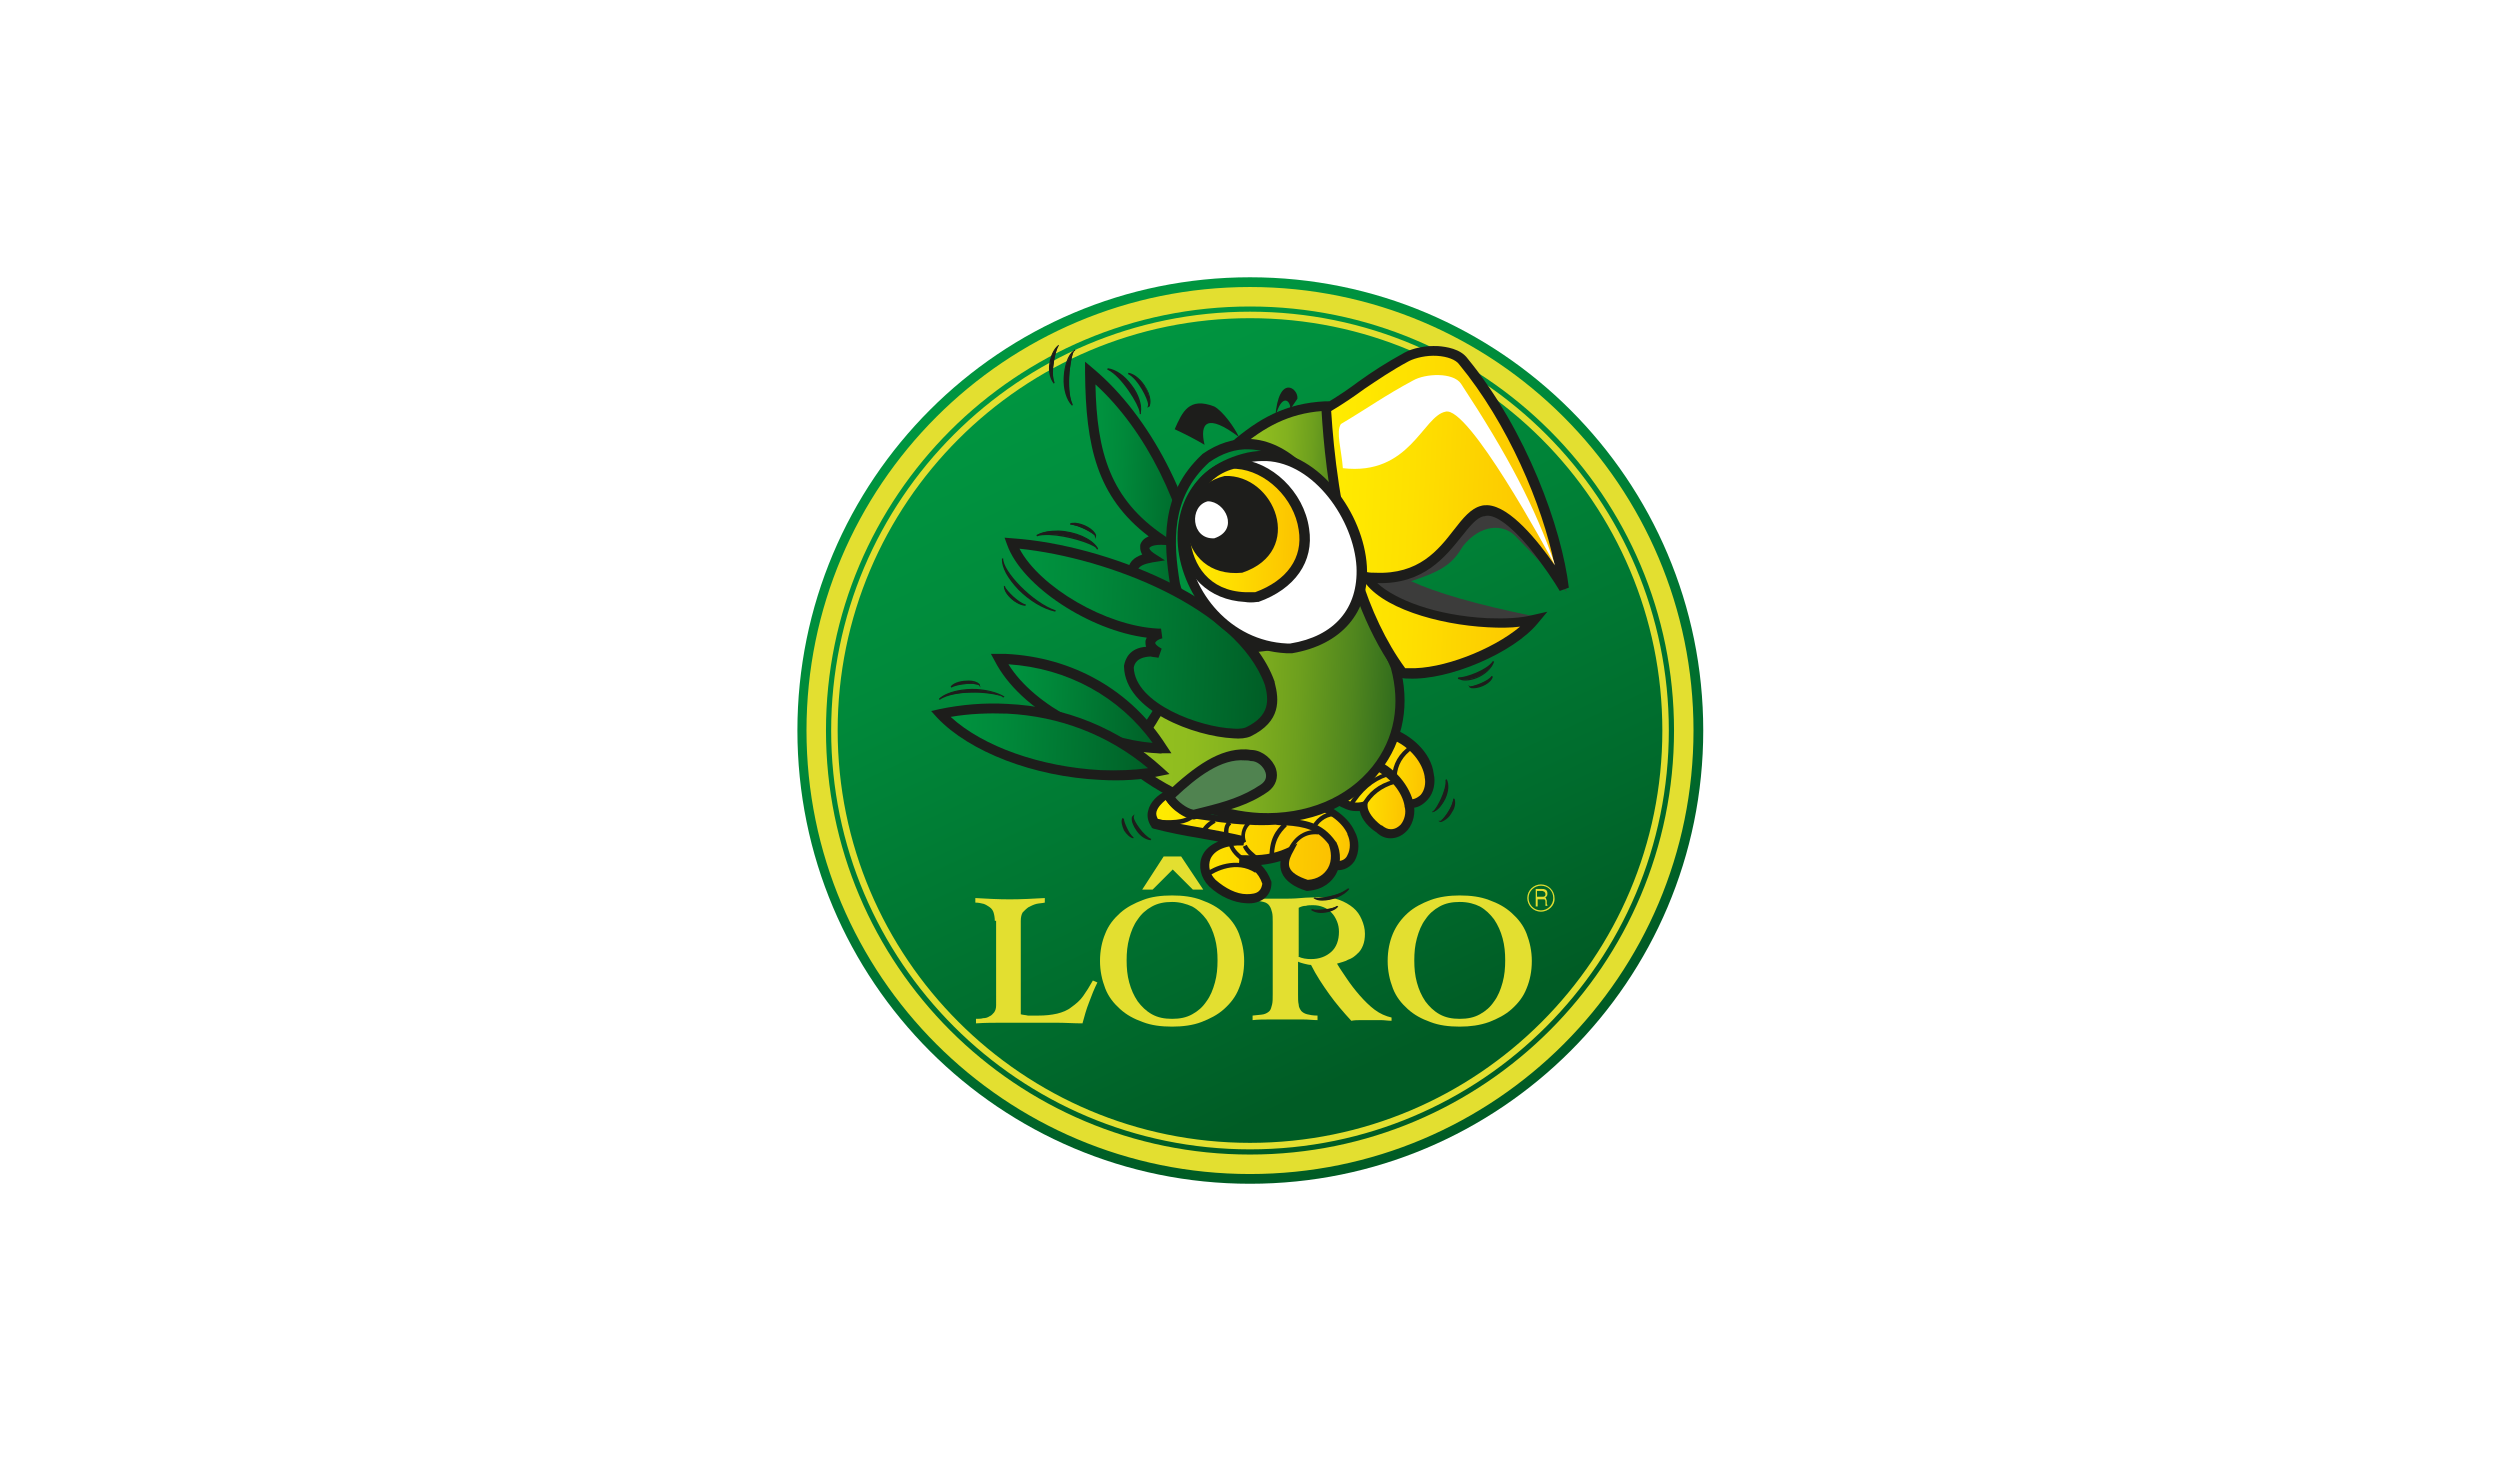 <svg xmlns="http://www.w3.org/2000/svg" xmlns:xlink="http://www.w3.org/1999/xlink" id="Camada_1" x="0px" y="0px" viewBox="0 0 385 225" style="enable-background:new 0 0 385 225;" xml:space="preserve"><style type="text/css">	.st0{fill:#FFFFFF;}	.st1{fill:url(#SVGID_1_);}	.st2{fill:none;stroke:#E3DF30;stroke-width:3;stroke-miterlimit:10;}	.st3{fill:none;stroke:#E3DF30;stroke-miterlimit:10;}	.st4{fill:#E3DF30;}	.st5{fill-rule:evenodd;clip-rule:evenodd;fill:url(#SVGID_00000124872989084428950500000008138696178078269616_);}	.st6{fill:#1D1D1B;}	.st7{fill-rule:evenodd;clip-rule:evenodd;fill:url(#SVGID_00000120558647279156701310000016821570592296855728_);}	.st8{fill-rule:evenodd;clip-rule:evenodd;fill:url(#SVGID_00000140006712806413429460000011871979935950632373_);}	.st9{fill-rule:evenodd;clip-rule:evenodd;fill:#3C3C3B;}	.st10{fill-rule:evenodd;clip-rule:evenodd;fill:url(#SVGID_00000143611143207884160560000011205620406768336054_);}	.st11{fill-rule:evenodd;clip-rule:evenodd;fill:url(#SVGID_00000033334960754744785260000001543869885907583624_);}	.st12{fill-rule:evenodd;clip-rule:evenodd;fill:url(#SVGID_00000050634975234537233280000009645012105716558765_);}	.st13{fill-rule:evenodd;clip-rule:evenodd;fill:url(#SVGID_00000167357269008244508650000000019425645305275021_);}	.st14{fill-rule:evenodd;clip-rule:evenodd;fill:url(#SVGID_00000163071488916402355670000004864995186719082905_);}	.st15{fill-rule:evenodd;clip-rule:evenodd;fill:url(#SVGID_00000103951033949206494440000005043879683524547205_);}	.st16{fill-rule:evenodd;clip-rule:evenodd;fill:url(#SVGID_00000147209438314733235290000009306653636045410495_);}	.st17{fill-rule:evenodd;clip-rule:evenodd;fill:url(#SVGID_00000178887297641568161990000003795500834715620515_);}	.st18{fill-rule:evenodd;clip-rule:evenodd;fill:#FFFFFF;}	.st19{fill-rule:evenodd;clip-rule:evenodd;fill:url(#SVGID_00000164513126066228766600000002612670313663458993_);}	.st20{fill-rule:evenodd;clip-rule:evenodd;fill:#1D1D1B;}	.st21{fill-rule:evenodd;clip-rule:evenodd;fill:url(#SVGID_00000060727715359278957550000014883531684081489821_);}	.st22{fill-rule:evenodd;clip-rule:evenodd;fill:#508350;}</style><rect class="st0" width="385" height="225"></rect><g>	<g>		<g>			<g>				<linearGradient id="SVGID_1_" gradientUnits="userSpaceOnUse" x1="165.621" y1="54.901" x2="215.701" y2="162.217">					<stop offset="1.060270e-02" style="stop-color:#009540"></stop>					<stop offset="0.293" style="stop-color:#00893A"></stop>					<stop offset="0.798" style="stop-color:#006A2C"></stop>					<stop offset="1" style="stop-color:#005C25"></stop>				</linearGradient>				<path class="st1" d="M192.5,42.7c-38.5,0-69.7,31.2-69.7,69.8s31.2,69.8,69.7,69.8c38.5,0,69.8-31.2,69.8-69.8     S231,42.7,192.5,42.7z"></path>			</g>		</g>		<g>			<g>				<g>					<path class="st2" d="M192.5,45.7c-36.9,0-66.8,29.9-66.8,66.8c0,36.9,29.9,66.8,66.8,66.8s66.8-29.9,66.8-66.8      C259.3,75.6,229.4,45.7,192.5,45.7z"></path>				</g>			</g>		</g>		<g>			<g>				<g>					<path class="st3" d="M192.5,48.5c-35.3,0-64,28.7-64,64c0,35.3,28.7,64,64,64c35.4,0,64-28.7,64-64      C256.5,77.2,227.9,48.5,192.5,48.5z"></path>				</g>			</g>		</g>		<g>			<path class="st4" d="M153.2,141.8c0-0.5-0.1-1-0.2-1.3c-0.1-0.3-0.3-0.6-0.6-0.8s-0.6-0.4-0.9-0.5c-0.4-0.1-0.8-0.2-1.3-0.2v-0.7    c1.7,0.1,3.5,0.2,5.3,0.2c1.8,0,3.6-0.1,5.4-0.2v0.7c-0.4,0.1-0.9,0.1-1.3,0.2c-0.4,0.1-0.8,0.3-1.2,0.5    c-0.3,0.2-0.6,0.5-0.9,0.8c-0.2,0.3-0.3,0.8-0.3,1.3v14.4c0.3,0.1,0.7,0.1,1.1,0.2c0.5,0,1,0,1.6,0c1.1,0,2-0.1,2.9-0.3    c0.8-0.2,1.6-0.5,2.2-1c0.7-0.5,1.3-1,1.8-1.7c0.5-0.7,1-1.5,1.5-2.4l0.7,0.3c-0.5,1-0.9,2-1.3,3.1c-0.4,1-0.7,2.1-1,3.2    c-1.3,0-2.7-0.1-4-0.1c-1.3,0-2.7,0-4,0c-1.4,0-2.8,0-4.2,0c-1.4,0-2.8,0-4.2,0.1v-0.7c0.4,0,0.8,0,1.1-0.1c0.4,0,0.7-0.1,1-0.3    c0.3-0.1,0.5-0.4,0.7-0.6c0.2-0.3,0.3-0.6,0.3-1.1V141.8z"></path>			<path class="st4" d="M180.5,137.9c1.7,0,3.2,0.2,4.5,0.7c1.4,0.5,2.5,1.1,3.5,2c1,0.9,1.8,1.9,2.3,3.2c0.5,1.3,0.8,2.7,0.8,4.2    c0,1.6-0.3,3-0.8,4.2c-0.5,1.3-1.3,2.3-2.3,3.2c-1,0.9-2.2,1.5-3.5,2s-2.9,0.7-4.5,0.7c-1.7,0-3.2-0.2-4.5-0.7    c-1.4-0.5-2.5-1.1-3.5-2c-1-0.9-1.8-1.9-2.3-3.2c-0.5-1.3-0.8-2.7-0.8-4.2c0-1.6,0.3-3,0.8-4.2c0.5-1.3,1.3-2.3,2.3-3.2    c1-0.9,2.2-1.5,3.5-2C177.3,138.1,178.8,137.9,180.5,137.9z M180.5,138.9c-1.2,0-2.2,0.2-3.1,0.7c-0.9,0.5-1.6,1.1-2.2,2    c-0.6,0.8-1,1.8-1.3,2.9c-0.3,1.1-0.4,2.2-0.4,3.4c0,1.2,0.1,2.3,0.4,3.4c0.3,1.1,0.7,2,1.3,2.9c0.6,0.8,1.3,1.5,2.2,2    c0.9,0.5,1.9,0.7,3.1,0.7c1.2,0,2.2-0.2,3.1-0.7c0.9-0.5,1.6-1.1,2.2-2c0.6-0.8,1-1.8,1.3-2.9c0.3-1.1,0.4-2.2,0.4-3.4    c0-1.2-0.1-2.3-0.4-3.4c-0.3-1.1-0.7-2-1.3-2.9c-0.6-0.8-1.3-1.5-2.2-2C182.7,139.2,181.7,138.9,180.5,138.9z M181.9,131.9    l3.4,5.1h-1.6l-3.1-3.1l-3.1,3.1h-1.6l3.3-5.1H181.9z"></path>			<path class="st4" d="M192.8,138.3c0.7,0,1.4,0.1,2.1,0.1c0.7,0,1.5,0,2.3,0c1,0,2.1,0,3.1-0.1c1-0.1,2.1-0.1,3.3-0.1    c1,0,1.9,0.1,2.7,0.4c0.8,0.3,1.5,0.7,2.1,1.2c0.6,0.5,1,1.1,1.3,1.8c0.3,0.7,0.5,1.4,0.5,2.2c0,0.7-0.1,1.3-0.3,1.8    c-0.2,0.5-0.5,1-0.9,1.3c-0.4,0.4-0.8,0.7-1.4,0.9c-0.5,0.3-1.1,0.4-1.7,0.6c0.4,0.7,0.9,1.4,1.5,2.3c0.6,0.9,1.3,1.8,2,2.6    c0.7,0.8,1.5,1.6,2.3,2.2c0.8,0.6,1.7,1,2.6,1.2v0.5c-0.6,0-1.1-0.1-1.6-0.1c-0.5,0-1.1,0-1.6,0c-0.5,0-1,0-1.5,0    c-0.5,0-1,0-1.5,0.1c-1.2-1.3-2.4-2.7-3.4-4.1c-1-1.4-2-2.9-2.8-4.5c-0.3,0-0.7-0.1-1.1-0.2c-0.4-0.1-0.7-0.2-0.9-0.3v5    c0,0.7,0,1.2,0.1,1.6c0,0.4,0.2,0.7,0.4,1c0.2,0.2,0.5,0.4,0.9,0.5c0.4,0.1,0.9,0.2,1.6,0.2v0.7c-0.7,0-1.4-0.1-2.2-0.1    c-0.8,0-1.6,0-2.5,0c-0.9,0-1.8,0-2.7,0c-0.9,0-1.7,0-2.6,0.1v-0.7c0.7-0.1,1.3-0.1,1.7-0.2c0.4-0.1,0.7-0.3,0.9-0.5    c0.2-0.2,0.3-0.6,0.4-1c0.1-0.4,0.1-0.9,0.1-1.6v-11.1c0-0.6,0-1.1-0.1-1.5c-0.1-0.4-0.2-0.7-0.4-1c-0.2-0.3-0.5-0.5-0.9-0.6    c-0.4-0.1-1-0.2-1.7-0.3V138.3z M199.9,147.3c0.6,0.3,1.3,0.4,2,0.4c1.3,0,2.3-0.4,3.1-1.1c0.8-0.7,1.2-1.8,1.2-3.1    c0-0.6-0.1-1.1-0.3-1.6c-0.2-0.5-0.5-1-0.8-1.3c-0.3-0.4-0.8-0.7-1.3-0.9c-0.5-0.2-1-0.3-1.6-0.3c-0.4,0-0.8,0-1.1,0.1    c-0.4,0-0.7,0.1-1.1,0.3V147.3z"></path>			<path class="st4" d="M224.8,137.9c1.7,0,3.2,0.2,4.5,0.7c1.4,0.5,2.5,1.1,3.5,2c1,0.9,1.8,1.9,2.3,3.2c0.5,1.3,0.8,2.7,0.8,4.2    c0,1.6-0.3,3-0.8,4.2c-0.5,1.3-1.3,2.3-2.3,3.2c-1,0.9-2.2,1.5-3.5,2c-1.4,0.5-2.9,0.7-4.5,0.7c-1.7,0-3.2-0.2-4.5-0.7    c-1.4-0.5-2.5-1.1-3.5-2c-1-0.9-1.8-1.9-2.3-3.2c-0.5-1.3-0.8-2.7-0.8-4.2c0-1.6,0.3-3,0.8-4.2s1.3-2.3,2.3-3.2    c1-0.9,2.2-1.5,3.5-2C221.7,138.1,223.2,137.9,224.8,137.9z M224.8,138.9c-1.2,0-2.2,0.2-3.1,0.7c-0.9,0.5-1.6,1.1-2.2,2    c-0.6,0.8-1,1.8-1.3,2.9c-0.3,1.1-0.4,2.2-0.4,3.4c0,1.2,0.1,2.3,0.4,3.4c0.3,1.1,0.7,2,1.3,2.9c0.6,0.8,1.3,1.5,2.2,2    c0.9,0.5,1.9,0.7,3.1,0.7c1.2,0,2.2-0.2,3.1-0.7c0.9-0.5,1.6-1.1,2.2-2c0.6-0.8,1-1.8,1.3-2.9c0.3-1.1,0.4-2.2,0.4-3.4    c0-1.2-0.1-2.3-0.4-3.4c-0.3-1.1-0.7-2-1.3-2.9c-0.6-0.8-1.3-1.5-2.2-2C227.1,139.2,226.1,138.9,224.8,138.9z"></path>		</g>		<g>			<g>									<linearGradient id="SVGID_00000035531181830055250840000016990290569135146153_" gradientUnits="userSpaceOnUse" x1="203.299" y1="122.055" x2="214.396" y2="122.055" gradientTransform="matrix(0.999 4.770000e-02 -4.770000e-02 0.999 11.871 -13.64)">					<stop offset="1.976220e-02" style="stop-color:#FFEC00"></stop>					<stop offset="0.363" style="stop-color:#FEE000"></stop>					<stop offset="0.977" style="stop-color:#FCC100"></stop>					<stop offset="1" style="stop-color:#FCC000"></stop>				</linearGradient>				<path style="fill-rule:evenodd;clip-rule:evenodd;fill:url(#SVGID_00000035531181830055250840000016990290569135146153_);" d="     M209.1,118.6c1.4,0.9,2.4,1.1,3.9,0.8c0,1.3,1.2,2.6,2.5,3.6c2.8,2.2,5.2-1,4.6-3.6c-0.3-2.4-2.6-5.4-6.2-6.6L209.1,118.6z"></path>				<path class="st6" d="M217.2,124.4c-0.7,0-1.5-0.3-2.2-0.9c-0.9-0.6-2.2-1.9-2.6-3.3c-0.3,0-0.5,0-0.8,0l0,0     c-0.9,0-1.8-0.4-2.8-1l-0.7-0.4l5.6-6.8l0.5,0.1c3,1,6.2,3.7,6.6,7.1c0.3,1.3,0,2.9-0.9,3.9C219.1,124,218.2,124.5,217.2,124.4z      M213.7,118.5l0,0.9c0,0.9,0.8,2,2.2,3.1c0.5,0.4,0.9,0.6,1.4,0.6c0.7,0,1.3-0.5,1.5-0.7c0.6-0.7,0.8-1.8,0.6-2.7l0-0.1     c-0.3-2-2.1-4.6-5.2-5.8l-3.9,4.8c1,0.5,1.7,0.5,2.6,0.3L213.7,118.5z"></path>			</g>			<g>									<linearGradient id="SVGID_00000105416900709506189450000015478456726627920796_" gradientUnits="userSpaceOnUse" x1="200.386" y1="126.829" x2="211.553" y2="126.829" gradientTransform="matrix(0.999 4.770000e-02 -4.770000e-02 0.999 11.871 -13.64)">					<stop offset="1.976220e-02" style="stop-color:#FFEC00"></stop>					<stop offset="0.363" style="stop-color:#FEE000"></stop>					<stop offset="0.977" style="stop-color:#FCC100"></stop>					<stop offset="1" style="stop-color:#FCC000"></stop>				</linearGradient>				<path style="fill-rule:evenodd;clip-rule:evenodd;fill:url(#SVGID_00000105416900709506189450000015478456726627920796_);" d="     M206,123.3c1.5,0.9,2.5,1.2,3.9,0.8c0,1.3,1.2,2.7,2.5,3.5c2.8,2.3,5.2-1,4.6-3.6c-0.4-2.3-2.6-5.4-6.1-6.5L206,123.3z"></path>				<path class="st6" d="M214.1,129.1c-0.7,0-1.5-0.3-2.1-0.9c-1.1-0.7-2.3-1.9-2.6-3.3c-0.2,0-0.5,0-0.7,0l0,0     c-0.9,0-1.8-0.4-3-1.1l-0.7-0.4l5.7-6.8l0.4,0.1c3.7,1.2,6.1,4.5,6.6,7.1c0.3,1.3,0,2.9-0.9,4     C216,128.7,215.1,129.1,214.1,129.1z M210.6,123.2l0,0.9c0,0.9,0.9,2.1,2.1,3l0.1,0c0.5,0.4,0.9,0.6,1.4,0.6     c0.7,0,1.2-0.4,1.5-0.7c0.6-0.7,0.9-1.9,0.6-2.8l0-0.1c-0.3-2-2.3-4.7-5.2-5.8l-4,4.8c1.1,0.5,1.7,0.6,2.7,0.4L210.6,123.2z"></path>			</g>			<path class="st6" d="M210.3,124.2l-0.6-0.3c1-1.9,2.6-3.2,4.9-3.8l0.2,0.6C212.8,121.3,211.3,122.4,210.3,124.2z"></path>			<path class="st6" d="M208.2,124.3l-0.6-0.3c1.6-2.7,3.5-4.2,5.8-5l0.2,0.6C211.5,120.3,209.7,121.8,208.2,124.3z"></path>			<path class="st6" d="M215.1,119.5l-0.7,0c0.1-1.8,1-3.5,2.8-4.7l0.4,0.5C216,116.4,215.2,117.9,215.1,119.5z"></path>			<g>									<linearGradient id="SVGID_00000142860966882687155960000006681813839141612160_" gradientUnits="userSpaceOnUse" x1="192.145" y1="132.836" x2="203.278" y2="132.836" gradientTransform="matrix(0.999 4.770000e-02 -4.770000e-02 0.999 11.871 -13.64)">					<stop offset="1.976220e-02" style="stop-color:#FFEC00"></stop>					<stop offset="0.363" style="stop-color:#FEE000"></stop>					<stop offset="0.977" style="stop-color:#FCC100"></stop>					<stop offset="1" style="stop-color:#FCC000"></stop>				</linearGradient>				<path style="fill-rule:evenodd;clip-rule:evenodd;fill:url(#SVGID_00000142860966882687155960000006681813839141612160_);" d="     M197.4,130.5c1.5,0.5,2.6,0.5,3.9-0.2c0.3,1.3,1.8,2.2,3.4,2.7c3.3,1.4,4.7-2.4,3.4-4.7c-1-2.1-3.9-4.4-7.7-4.6L197.4,130.5z"></path>				<path class="st6" d="M205.8,134c-0.5,0-0.9-0.1-1.4-0.4c-0.9-0.3-2.7-1-3.5-2.4c-1.2,0.5-2.3,0.5-3.8,0l-0.7-0.2l3.5-8l0.5,0     c4,0.3,7.2,2.7,8.2,5c0.8,1.4,0.8,3.2,0,4.6C208,133.5,207,134.1,205.8,134z M201.8,129.2l0.2,0.9c0.2,0.8,1.3,1.7,2.9,2.2     l0.1,0c0.3,0.2,0.7,0.2,1,0.3c0.8,0,1.3-0.4,1.5-0.9c0.5-0.9,0.5-2.2,0-3.2l0-0.1c-0.8-1.8-3.3-3.8-6.6-4.2l-2.4,5.7     c1,0.2,1.7,0.1,2.6-0.4L201.8,129.2z"></path>			</g>			<path class="st9" d="M236.2,94.9c-8.8-1.8-15-3.6-18.9-5.4c4.9-1.6,6.4-2.7,8-5.4c2.6-3.3,6.3-3.7,8.4-1.2    c2.8,2.8,5.2,5.5,7.6,8.3c-2.5-5.1-4.8-10.2-7.3-15.3c-4-1.2-8-2.4-11.9-3.6c-4.8,4.3-9.4,8.7-14.2,13c1.2,3.5,2.4,6.9,3.6,10.3    c5.9,0.8,11.9,1.6,17.8,2.5C231.5,97,233.9,96,236.2,94.9z"></path>			<g>									<linearGradient id="SVGID_00000003793487391544986500000013610440758031422651_" gradientUnits="userSpaceOnUse" x1="169.459" y1="112.107" x2="209.393" y2="112.107" gradientTransform="matrix(0.999 4.770000e-02 -4.770000e-02 0.999 11.871 -13.64)">					<stop offset="1.639470e-02" style="stop-color:#93C01F"></stop>					<stop offset="0.205" style="stop-color:#8FBC1F"></stop>					<stop offset="0.404" style="stop-color:#82B11F"></stop>					<stop offset="0.607" style="stop-color:#6D9F1E"></stop>					<stop offset="0.812" style="stop-color:#50861E"></stop>					<stop offset="1" style="stop-color:#2E691D"></stop>				</linearGradient>				<path style="fill-rule:evenodd;clip-rule:evenodd;fill:url(#SVGID_00000003793487391544986500000013610440758031422651_);" d="     M178.7,109.2c-2.6,4.3-4,4.9-3,9.9c22.7,16.2,44.5,1.4,39.3-16.4c-2.1-4.6-2.9-8.7-5.1-13.3C199.3,95.9,188.9,102.6,178.7,109.2     z"></path>				<path class="st6" d="M194,126.7L194,126.7c-6.2-0.3-12.7-2.7-18.8-7.1l-0.2-0.2l-0.1-0.3c-0.9-4.4,0-5.7,1.8-8.4     c0.4-0.6,0.8-1.2,1.3-2l0.1-0.2l0.1-0.1c2.8-1.8,5.6-3.6,8.4-5.4c7.4-4.7,15.1-9.7,22.7-14.4l0.7-0.5l0.4,0.8     c1.2,2.4,1.9,4.7,2.7,6.9c0.7,2.1,1.4,4.2,2.4,6.4l0,0.1c1.7,6,0.7,11.8-3,16.5C208.4,124.3,201.6,127.1,194,126.7z      M176.3,118.6c5.8,4,11.9,6.3,17.7,6.6h0c7.2,0.3,13.5-2.3,17.4-7.2c3.4-4.3,4.3-9.6,2.8-15.1c-1-2.2-1.8-4.4-2.5-6.5     c-0.7-1.9-1.3-3.9-2.3-6c-7.4,4.6-14.8,9.4-22,13.9c-2.8,1.8-5.5,3.5-8.2,5.3c-0.5,0.7-0.9,1.4-1.2,1.9     C176.3,114.1,175.7,115.1,176.3,118.6z"></path>			</g>			<g>									<linearGradient id="SVGID_00000132083165513871039530000013820189717641810823_" gradientUnits="userSpaceOnUse" x1="181.915" y1="76.407" x2="201.808" y2="76.407" gradientTransform="matrix(0.999 4.770000e-02 -4.770000e-02 0.999 11.871 -13.64)">					<stop offset="1.639470e-02" style="stop-color:#93C01F"></stop>					<stop offset="0.205" style="stop-color:#8FBC1F"></stop>					<stop offset="0.404" style="stop-color:#82B11F"></stop>					<stop offset="0.607" style="stop-color:#6D9F1E"></stop>					<stop offset="0.812" style="stop-color:#50861E"></stop>					<stop offset="1" style="stop-color:#2E691D"></stop>				</linearGradient>				<path style="fill-rule:evenodd;clip-rule:evenodd;fill:url(#SVGID_00000132083165513871039530000013820189717641810823_);" d="     M190.1,68.7c3.8-3.2,7.8-6,14.2-6.2l5.2,17.5l-13.9,1.1C193.7,77,191.9,72.9,190.1,68.7z"></path>				<path class="st6" d="M195.1,82l-0.2-0.5c-0.9-2.1-1.9-4.2-2.8-6.2c-0.9-2-1.8-4.1-2.8-6.2l-0.2-0.5l0.4-0.4     c4.3-3.7,8.4-6.1,14.6-6.4l0.6,0l5.6,19L195.1,82z M191,68.9c0.9,1.9,1.7,3.8,2.5,5.7c0.8,1.9,1.7,3.8,2.5,5.7l12.4-1l-4.8-16     C198.4,63.7,194.7,65.8,191,68.9z"></path>			</g>			<g>									<linearGradient id="SVGID_00000124141729354321433650000007899150896831048636_" gradientUnits="userSpaceOnUse" x1="147.425" y1="114.556" x2="173.07" y2="114.556" gradientTransform="matrix(0.999 4.770000e-02 -4.770000e-02 0.999 11.871 -13.64)">					<stop offset="1.060270e-02" style="stop-color:#009540"></stop>					<stop offset="0.293" style="stop-color:#00893A"></stop>					<stop offset="0.798" style="stop-color:#006A2C"></stop>					<stop offset="1" style="stop-color:#005C25"></stop>				</linearGradient>				<path style="fill-rule:evenodd;clip-rule:evenodd;fill:url(#SVGID_00000124141729354321433650000007899150896831048636_);" d="     M154,101.5c9.5,0.2,19.1,4.5,25,13.8C170,115.2,157.9,109.4,154,101.5z"></path>				<path class="st6" d="M178.2,116c-4.5-0.2-9.8-1.8-14.4-4.3c-5-2.7-8.7-6.2-10.6-9.9l-0.6-1.1l1.3,0c0.3,0,0.7,0,1,0     c10.3,0.5,19.3,5.6,24.7,14.1l0.8,1.2l-1.4,0C178.7,116.1,178.5,116,178.2,116z M155.3,102.3c4.1,6.6,14.3,11.5,22.2,12.1     C172.4,107.3,164.4,102.9,155.3,102.3z"></path>			</g>			<g>									<linearGradient id="SVGID_00000180361572627594881150000017327441750406983317_" gradientUnits="userSpaceOnUse" x1="159.288" y1="81.168" x2="177.834" y2="81.168" gradientTransform="matrix(0.999 4.770000e-02 -4.770000e-02 0.999 11.871 -13.64)">					<stop offset="1.060270e-02" style="stop-color:#009540"></stop>					<stop offset="0.293" style="stop-color:#00893A"></stop>					<stop offset="0.798" style="stop-color:#006A2C"></stop>					<stop offset="1" style="stop-color:#005C25"></stop>				</linearGradient>				<path style="fill-rule:evenodd;clip-rule:evenodd;fill:url(#SVGID_00000180361572627594881150000017327441750406983317_);" d="     M168,57.5c9,7.5,15.4,20.9,17,32.9c-3.4,0.9-6.8,1.8-10.2,2.6c-0.1-4.3-1.7-6.4,2.7-7.2c-1.9-1.2-1.2-2.8,1.5-2.7     C169.9,77.1,168,69.2,168,57.5z"></path>				<path class="st6" d="M174,93.9l0-0.9c0-0.9-0.1-1.8-0.2-2.5c-0.3-2.3-0.5-4.2,2.1-5.1c-0.4-0.7-0.3-1.2-0.3-1.5     c0.2-0.6,0.6-1,1.3-1.3c-8-6.1-9.7-13.9-9.8-25.2l0-1.7l1.3,1.1c8.7,7.3,15.5,20.4,17.3,33.4l0.1,0.7l-0.7,0.2     c-3.3,0.9-6.8,1.8-10.2,2.6L174,93.9z M168.7,59.2c0.2,10.5,2.3,17.7,10.6,23.3l2.2,1.5l-2.7-0.1c-1.2,0-1.7,0.3-1.8,0.5     c0,0.1,0.1,0.4,0.7,0.8l1.7,1.1l-1.9,0.3c-2.7,0.5-2.6,1.2-2.3,3.8c0.1,0.5,0.1,1.1,0.2,1.7c2.9-0.7,5.8-1.5,8.6-2.2     C182.3,78,176.4,66.2,168.7,59.2z"></path>			</g>			<g>									<linearGradient id="SVGID_00000150071708624297090890000009257455499374890158_" gradientUnits="userSpaceOnUse" x1="172.92" y1="89.065" x2="198.995" y2="89.065" gradientTransform="matrix(0.999 4.770000e-02 -4.770000e-02 0.999 11.871 -13.64)">					<stop offset="1.060270e-02" style="stop-color:#009540"></stop>					<stop offset="0.293" style="stop-color:#00893A"></stop>					<stop offset="0.798" style="stop-color:#006A2C"></stop>					<stop offset="1" style="stop-color:#005C25"></stop>				</linearGradient>				<path style="fill-rule:evenodd;clip-rule:evenodd;fill:url(#SVGID_00000150071708624297090890000009257455499374890158_);" d="     M185.7,70.6c-6.3,6-5.6,13.5-4.7,19.4c1.2,4.5,2.8,7.7,10.4,9.7c21.6-0.2,15-21.4,8.9-27.5C196.5,68.6,191.2,66.8,185.7,70.6z"></path>				<path class="st6" d="M191.3,100.5l-0.1,0c-8.2-2.2-9.8-6-11-10.3l0-0.1c-1-6.5-1.6-14,4.9-20.1l0.1-0.1c2.3-1.6,4.8-2.4,7.2-2.3     c2.9,0.1,5.8,1.5,8.4,4c4.1,4.2,8,14.2,5.2,21.2c-1.4,3.4-5.1,7.6-14.6,7.7L191.3,100.5z M181.7,89.8c1.1,4.1,2.5,7.1,9.8,9.1     c6.9-0.1,11.3-2.4,13.1-6.7c2.6-6.3-1.1-15.7-4.8-19.5c-1.6-1.5-4.2-3.4-7.4-3.5c-2.1-0.1-4.2,0.6-6.2,2     C180.2,76.7,180.7,83.7,181.7,89.8z"></path>			</g>			<g>									<linearGradient id="SVGID_00000181076335537631416550000011044631082255160224_" gradientUnits="userSpaceOnUse" x1="148.42" y1="104.219" x2="189.639" y2="104.219" gradientTransform="matrix(0.999 4.770000e-02 -4.770000e-02 0.999 11.871 -13.64)">					<stop offset="1.060270e-02" style="stop-color:#009540"></stop>					<stop offset="0.293" style="stop-color:#00893A"></stop>					<stop offset="0.798" style="stop-color:#006A2C"></stop>					<stop offset="1" style="stop-color:#005C25"></stop>				</linearGradient>				<path style="fill-rule:evenodd;clip-rule:evenodd;fill:url(#SVGID_00000181076335537631416550000011044631082255160224_);" d="     M155.8,83.8c13.3,0.9,35.1,8.6,39.7,21.6c0.7,2.4,1,5.3-3.3,7.4c-3,1.3-18.2-2.4-18.4-10c0.3-2.2,2.4-2.5,4.7-2.1     c-2.4-1.3-1.5-2.5,0.2-3C170.1,97.6,158.3,90.7,155.8,83.8z"></path>				<path class="st6" d="M189.9,113.7c-5.9-0.3-16.6-4.2-16.8-11v-0.1l0-0.1c0.2-1,0.8-2.7,3.4-2.9c-0.1-0.3-0.1-0.5-0.1-0.8     c0-0.2,0.1-0.4,0.2-0.6c-8.8-1.1-19.2-7.9-21.5-14.3l-0.4-1.1l1.2,0.1c7.4,0.5,16.1,2.9,23.4,6.4c6.2,3,14.3,8.1,17,15.7l0,0.1     c0.7,2.7,1,6-3.7,8.3l0,0C191.9,113.7,191,113.8,189.9,113.7z M174.6,102.8c0.2,5.6,10.2,9.2,15.3,9.4l0,0     c1.2,0.1,1.8-0.1,2-0.2c3.7-1.8,3.5-4.2,2.9-6.5c-4.3-11.9-24.2-19.6-37.8-21c3.1,5.9,13.3,11.9,21.3,12.3c0.2,0,0.4,0,0.5,0     l0.2,1.5c-0.8,0.2-1.1,0.6-1.1,0.7c0,0.1,0.1,0.4,1,0.9l-0.5,1.4c-0.4-0.1-0.9-0.1-1.2-0.2C175,101.2,174.7,102.3,174.6,102.8z"></path>			</g>			<g>									<linearGradient id="SVGID_00000062159887783007308890000014541101127356423838_" gradientUnits="userSpaceOnUse" x1="138.757" y1="120.6" x2="172.787" y2="120.6" gradientTransform="matrix(0.999 4.770000e-02 -4.770000e-02 0.999 11.871 -13.64)">					<stop offset="1.060270e-02" style="stop-color:#009540"></stop>					<stop offset="0.293" style="stop-color:#00893A"></stop>					<stop offset="0.798" style="stop-color:#006A2C"></stop>					<stop offset="1" style="stop-color:#005C25"></stop>				</linearGradient>				<path style="fill-rule:evenodd;clip-rule:evenodd;fill:url(#SVGID_00000062159887783007308890000014541101127356423838_);" d="     M144.9,110c11.2-2.4,23.9-0.1,33.7,8.8C168.3,120.9,152.3,117.8,144.9,110z"></path>				<path class="st6" d="M169.4,120.1c-10.2-0.5-20.1-4.3-25.1-9.6l-0.9-1l1.3-0.3c3.4-0.7,6.9-1,10.4-0.8c9,0.4,17.3,3.8,23.9,9.8     l1.1,1l-1.5,0.3C175.9,120.1,172.7,120.3,169.4,120.1z M146.4,110.4c5,4.6,13.9,7.7,23.1,8.2c2.6,0.1,5.1,0,7.3-0.3     c-6.1-5.1-13.6-8-21.7-8.4C152.2,109.8,149.3,109.9,146.4,110.4z"></path>			</g>			<g>									<linearGradient id="SVGID_00000150061341337424995370000002309161697166635188_" gradientUnits="userSpaceOnUse" x1="195.841" y1="82.485" x2="233.709" y2="82.485" gradientTransform="matrix(0.999 4.770000e-02 -4.770000e-02 0.999 11.871 -13.64)">					<stop offset="1.976220e-02" style="stop-color:#FFEC00"></stop>					<stop offset="0.363" style="stop-color:#FEE000"></stop>					<stop offset="0.977" style="stop-color:#FCC100"></stop>					<stop offset="1" style="stop-color:#FCC000"></stop>				</linearGradient>				<path style="fill-rule:evenodd;clip-rule:evenodd;fill:url(#SVGID_00000150061341337424995370000002309161697166635188_);" d="     M204.3,62.9C205,76.3,208,93,216,103.6c5.9,0.8,16.5-3.6,20.4-8.2c-7.9,1.8-22.7-1.1-25.9-6.6c12.1,1.4,13.8-9.4,17.9-10.2     c4-1.2,10.9,9.1,12.5,11.9c-1.2-10.2-7.1-24.9-15.5-35c-1.5-2.1-6.4-1.9-8.7-0.6C211.6,57.7,209.3,59.9,204.3,62.9z"></path>				<path class="st6" d="M216.9,104.5L216.9,104.5c-0.4,0-0.7,0-1-0.1l-0.3,0l-0.2-0.2c-9.1-12-11.3-30.9-11.9-41.2l0-0.5l0.4-0.2     c2.2-1.3,3.8-2.4,5.4-3.6c2.1-1.5,4.1-2.8,7-4.4c1.3-0.7,3.2-1.1,5.2-1c1.2,0.1,3.4,0.4,4.5,1.9c9.1,11.1,14.5,26.1,15.6,35.3     l-1.4,0.5c-0.7-1.2-2.6-4.1-4.8-6.8c-2.9-3.4-5.4-5.2-6.8-4.7l-0.1,0c-1.1,0.2-2.2,1.6-3.4,3.1c-2.5,3.1-5.8,7.4-13,7.2     c2.7,2.5,8.9,5,17,5.4c2.7,0.1,5.1,0,7-0.5l2.2-0.5l-1.5,1.8C233.1,100.5,223.2,104.8,216.9,104.5z M216.4,102.9     c0.2,0,0.4,0,0.6,0c5,0.2,12.8-2.8,17.1-6.4c-1.5,0.2-3.2,0.2-5,0.1c-7.6-0.4-16.7-3-19.3-7.5l-0.3-0.5     C211.1,93.8,213.4,98.8,216.4,102.9z M209.2,87.9l1.3,0.2c0.4,0.1,0.9,0.1,1.3,0.1c6.7,0.3,9.7-3.5,12.1-6.6     c1.4-1.8,2.6-3.3,4.2-3.7c0.3-0.1,0.7-0.1,1-0.1c3.5,0.2,7.8,5.6,10.3,9.2c-1.9-9.3-7.2-21.8-14.7-30.9l0,0     c-0.5-0.7-1.8-1.2-3.4-1.3c-1.6-0.1-3.3,0.3-4.3,0.8c-2.8,1.5-4.8,2.9-6.9,4.3c-1.5,1.1-3.1,2.2-5.1,3.4     C205.4,69.6,206.4,79,209.2,87.9z"></path>			</g>			<path class="st18" d="M206.5,65.3c-0.8,1.2,0.1,4,0.3,6.8c10.3,1.2,12.3-8,15.8-8.7c3.5-1,15.6,21.3,16.9,23.7    c-3-8.9-7.4-17.2-14.5-28c-1.2-1.8-5.5-1.6-7.4-0.5C213.3,60.9,210.7,62.8,206.5,65.3z"></path>			<g>				<path class="st18" d="M192.3,70.5c-17.5,4.1-10.4,29.2,6.6,29.4C219.7,96.5,206.8,67.1,192.3,70.5z"></path>				<path class="st6" d="M198.1,100.6C198.1,100.6,198.1,100.6,198.1,100.6c-9.6-0.5-16-8.7-16.7-16.5c-0.5-5.7,2-12.4,10.7-14.4     c1-0.2,2-0.3,3-0.3c8.2,0.4,14.9,9.7,15.4,17.8c0.4,7.1-3.9,12.1-11.5,13.4l-0.1,0C198.6,100.6,198.4,100.6,198.1,100.6z      M195,71c-0.9,0-1.8,0-2.6,0.2c-6.5,1.5-10.1,6.3-9.5,12.8c0.6,7.1,6.5,14.7,15.3,15.1l0,0c0.2,0,0.4,0,0.5,0     c6.8-1.1,10.5-5.4,10.2-11.8C208.5,80.1,202.4,71.3,195,71z"></path>			</g>			<g>									<linearGradient id="SVGID_00000159451283861938013660000007067566909067425960_" gradientUnits="userSpaceOnUse" x1="174.947" y1="86.68" x2="193.408" y2="86.68" gradientTransform="matrix(0.999 4.770000e-02 -4.770000e-02 0.999 11.871 -13.64)">					<stop offset="1.976220e-02" style="stop-color:#FFEC00"></stop>					<stop offset="0.363" style="stop-color:#FEE000"></stop>					<stop offset="0.977" style="stop-color:#FCC100"></stop>					<stop offset="1" style="stop-color:#FCC000"></stop>				</linearGradient>				<path style="fill-rule:evenodd;clip-rule:evenodd;fill:url(#SVGID_00000159451283861938013660000007067566909067425960_);" d="     M189.9,71.4c-10.4,2.6-10.4,21.6,3.6,20.5C207.3,87.1,199.3,71.2,189.9,71.4z"></path>				<path class="st6" d="M191.7,92.7C191.7,92.7,191.7,92.7,191.7,92.7c-5.5-0.3-9.4-4-9.9-9.5c-0.5-5,2.1-11.1,7.9-12.5l0.1,0     l0.1,0c0.2,0,0.5,0,0.7,0c5.2,0.3,10.2,5,11,10.7c0.8,5.1-2.2,9.3-7.8,11.3l-0.1,0l-0.1,0C192.9,92.8,192.3,92.8,191.7,92.7z      M190,72.2c-4.9,1.3-7.1,6.5-6.7,10.9c0.4,3.8,2.8,7.9,8.5,8.1c0,0,0,0,0,0c0.5,0,1,0,1.5,0c4.9-1.8,7.4-5.3,6.7-9.6     c-0.7-4.9-5.1-9.1-9.6-9.4C190.3,72.2,190.1,72.2,190,72.2z"></path>			</g>			<path class="st20" d="M188.6,73.3c-8.8,2.1-7.5,15.9,2.7,14.9C201.1,84.9,196.3,73,188.6,73.3z"></path>			<path class="st18" d="M186,77.2c-2.9,0.7-2.6,5.9,1,5.7C190.9,81.6,188.7,77.2,186,77.2z"></path>			<path class="st20" d="M180.9,66.1c1.5,0.7,3.1,1.5,4.6,2.4c-0.8-3.4,0.4-4.9,5.3-1.2c-0.7-1.5-2.5-4-3.8-4.7    C183.1,61.1,182.1,63.4,180.9,66.1z"></path>			<path class="st20" d="M199.8,61.4c-0.2,0.3-0.6,0.9-1.1,1.6c0.1-1.3-1.3-2.6-2.3,1.2C196.9,57.5,200,59.8,199.8,61.4z"></path>			<g>									<linearGradient id="SVGID_00000053538368803108911050000017418218406127759804_" gradientUnits="userSpaceOnUse" x1="171.95" y1="135.678" x2="200.558" y2="135.678" gradientTransform="matrix(0.999 4.770000e-02 -4.770000e-02 0.999 11.871 -13.64)">					<stop offset="1.976220e-02" style="stop-color:#FFEC00"></stop>					<stop offset="0.363" style="stop-color:#FEE000"></stop>					<stop offset="0.977" style="stop-color:#FCC100"></stop>					<stop offset="1" style="stop-color:#FCC000"></stop>				</linearGradient>				<path style="fill-rule:evenodd;clip-rule:evenodd;fill:url(#SVGID_00000053538368803108911050000017418218406127759804_);" d="     M179.7,122.6c-1.5,0.8-3.1,2.6-1.8,4.4c4.3,1.1,9.3,1.7,13.7,2.7c-6.3-0.2-7.2,4-4.9,6.3c3.5,3.2,8.2,3.2,8.3,0     c-0.6-1.9-1.8-3.2-4.2-3.5c2.4,0.2,4.9,0.1,7.4-1c-1.4,2.8,0.7,4.2,3.1,5c4.4-0.4,5-4.2,3.9-6.5c-2.3-3.1-5.1-3.2-8.9-3.3     c-4.7,0.2-8.4-0.3-12.8-1C182,125,180.4,123.9,179.7,122.6z"></path>				<path class="st6" d="M191.9,139.1c-1.9-0.1-4-1-5.7-2.6l0,0c-1.3-1.3-1.7-3.1-1.1-4.6c0.4-1,1.3-1.8,2.5-2.3     c-0.9-0.2-1.8-0.3-2.7-0.5c-2.5-0.4-5-0.9-7.3-1.5l-0.2-0.1l-0.1-0.2c-0.5-0.7-0.7-1.6-0.5-2.4c0.3-1.4,1.5-2.5,2.6-3l0.6-0.3     l0.3,0.6c0.5,1,1.8,2,3.5,2.8c2.9,0.5,5.6,0.9,8.4,1c1.4,0.1,2.7,0.1,4.1,0h0.1c0.6,0,1.1,0,1.6,0.1c2.8,0.1,5.6,0.5,7.7,3.5     l0.1,0.1c0.8,1.6,0.7,3.6-0.1,5c-0.6,1-1.8,2.3-4.3,2.5l-0.1,0l-0.1,0c-2-0.6-3.3-1.6-3.8-2.8c-0.2-0.5-0.3-1.1-0.2-1.8     c-1,0.3-2,0.5-3,0.6c0.7,0.7,1.2,1.5,1.6,2.6l0,0.1l0,0.1c0,0.9-0.3,1.6-0.9,2.2C194.1,138.9,193.1,139.2,191.9,139.1z      M187.2,135.5c1.5,1.3,3.2,2.2,4.8,2.2c0.8,0,1.5-0.1,1.9-0.5c0.3-0.3,0.4-0.6,0.5-1.1c-0.6-1.8-1.8-2.7-3.6-3l0.1-1.4     c0.3,0,0.5,0,0.8,0c2.5,0.1,4.5-0.2,6.3-1l1.8-0.8l-0.9,1.7c-0.4,0.8-0.5,1.5-0.3,2c0.3,0.8,1.3,1.4,2.8,1.9     c1.5-0.1,2.5-0.8,3.1-1.8c0.7-1.2,0.5-2.7,0.1-3.7c-1.7-2.2-3.6-2.7-6.6-2.9c-0.5,0-1,0-1.6-0.1l0,0c-1.4,0.1-2.8,0.1-4.2,0     c-3-0.1-5.7-0.6-8.7-1l-0.1,0l-0.1,0c-1-0.5-2.8-1.4-3.8-2.8c-0.6,0.5-1.2,1.1-1.4,1.8c-0.1,0.4,0,0.7,0.2,1.1     c2.2,0.6,4.6,1,6.9,1.4c2.2,0.4,4.4,0.8,6.5,1.3l-0.2,1.4c-2.7-0.1-4.5,0.7-5.1,2.1C186,133.4,186.3,134.6,187.2,135.5z"></path>			</g>			<g>				<path class="st22" d="M180.1,122.5c4.2-3.9,8.4-7.1,12.5-6.2c2.1,0.1,4.5,3.2,2,5.1c-3.4,2.3-6.8,2.9-10.8,4     C182.2,125.3,180.1,123.4,180.1,122.5z"></path>				<path class="st6" d="M183.9,126.2l-0.1,0c-1.8-0.2-4.3-2.3-4.4-3.6l0-0.4l0.3-0.2c4.4-4.1,8.1-6.7,12.1-6.6     c0.4,0,0.7,0.1,1.1,0.1c1.5,0.1,3.1,1.4,3.6,2.9c0.4,1.3,0,2.6-1.2,3.5c-3,2.1-5.9,2.8-9.3,3.7c-0.6,0.1-1.1,0.3-1.7,0.5     L183.9,126.2z M181,122.8c0.4,0.6,1.7,1.7,2.8,1.9c0.5-0.1,1.1-0.3,1.6-0.4c3.2-0.8,6-1.6,8.8-3.5c0.7-0.5,0.9-1.1,0.7-1.8     c-0.3-1-1.3-1.8-2.2-1.8l-0.1,0c-0.3-0.1-0.6-0.1-0.9-0.1C188.1,116.8,184.4,119.6,181,122.8z"></path>			</g>			<path class="st6" d="M195.5,132.4c-0.1-3.2,1-4.6,2.2-5.7l0.5,0.5c-1.1,1.1-2.1,2.3-2,5.2L195.5,132.4z"></path>			<path class="st6" d="M198.7,131.6l-0.6-0.2c0.9-2.4,2.6-3.7,4.9-3.6l0,0.7C201,128.3,199.5,129.4,198.7,131.6z"></path>			<path class="st6" d="M186,135l-0.4-0.6c1.3-0.9,4.7-2.6,8-0.6l-0.3,0.6C190.4,132.5,187.2,134.2,186,135z"></path>			<path class="st6" d="M191.5,132.8c-1-0.7-2-1.6-2.3-2.8l0.6-0.2c0.2,1,1.2,1.8,2,2.4L191.5,132.8z"></path>			<path class="st6" d="M193.6,132.8l-0.2-0.2c-0.8-0.6-1.6-1.3-2-2.2l0.6-0.3c0.3,0.7,1.1,1.3,1.8,1.9l0.2,0.2L193.6,132.8z"></path>			<path class="st6" d="M191.4,129.9c-0.5-1.1-0.2-2.5,0.7-3.4l0.4,0.5c-0.7,0.6-1,1.7-0.6,2.6L191.4,129.9z"></path>			<path class="st6" d="M188.6,129.1c-0.2-0.9-0.2-2.3,0.7-2.7l0.3,0.6c-0.5,0.2-0.5,1.3-0.3,1.9L188.6,129.1z"></path>			<path class="st6" d="M185.5,128.4l-0.6-0.3c0.4-0.8,0.9-1.4,2-2l0.3,0.6C186.3,127.2,185.9,127.7,185.5,128.4z"></path>			<path class="st6" d="M179.1,127c-0.5,0-1-0.1-1.2-0.1l0.1-0.7c2,0.2,4.5,0.2,5.4-0.8l0.5,0.5C182.8,127,180.6,127.1,179.1,127z"></path>			<path class="st6" d="M202.6,127.7l-0.6-0.2c0.3-1.2,1.9-2.5,3.4-2.5l0,0.7C204.1,125.7,202.8,126.9,202.6,127.7z"></path>			<g>				<path class="st20" d="M165.2,62.4c-0.6-1.2-0.7-3.3-0.5-5.1c0.2-1.8,0.5-3.4,0.9-3.4C163.6,55.3,163.2,60.4,165.2,62.4z"></path>				<path class="st6" d="M165.1,62.5c-0.9-0.9-1.4-2.6-1.3-4.4c0.1-1.8,0.6-3.4,1.5-4.1c0.1-0.1,0.2-0.2,0.2-0.2l0.1,0.2     c-0.1,0-0.1,0.1-0.2,0.1c-0.3,0.4-0.5,1.7-0.7,3.2c-0.1,1.6-0.1,3.8,0.5,5L165.1,62.5z M165,54.6c-0.6,0.8-1,2.1-1,3.5     c0,1.4,0.3,2.8,0.8,3.7c-0.4-1.3-0.4-3.1-0.3-4.5C164.6,56.2,164.8,55.2,165,54.6z"></path>			</g>			<g>				<path class="st20" d="M159.7,82.4c2.8-0.8,9.4,1.4,9.4,2.1C167.9,82.3,162.3,80.9,159.7,82.4z"></path>				<path class="st6" d="M168.9,84.6c0-0.1-0.1-0.1-0.1-0.2c-0.7-0.7-4.5-1.9-7.2-2c-0.8,0-1.4,0-1.9,0.2l-0.1-0.2     c0.9-0.5,2-0.7,3.4-0.7c2.6,0.1,5.1,1.2,6,2.6c0.1,0.1,0.1,0.2,0.1,0.3L168.9,84.6z M161.7,82.2c2.4,0.1,5.5,1,6.8,1.7     c-1.1-1.1-3.2-1.9-5.4-2c-1,0-1.9,0.1-2.6,0.3C160.8,82.2,161.2,82.1,161.7,82.2z"></path>			</g>			<g>				<path class="st20" d="M144.6,107.7c2.4-1.7,9.5-1,10-0.2C152.6,105.8,146.6,105.7,144.6,107.7z"></path>				<path class="st6" d="M144.7,107.8l-0.1-0.2c1.3-1.2,3.9-1.6,5.8-1.5c1.6,0.1,3.1,0.5,4,1c0.2,0.1,0.3,0.2,0.3,0.2l-0.2,0.1     c-0.1-0.1-0.2-0.1-0.3-0.2c-0.6-0.3-1.9-0.5-3.4-0.6C148.1,106.6,145.7,107,144.7,107.8z M150.4,106.3c-1.7-0.1-3.3,0.2-4.4,0.6     c1.8-0.5,4.1-0.5,4.9-0.4c0.8,0,1.6,0.1,2.2,0.2C152.3,106.5,151.4,106.4,150.4,106.3z"></path>			</g>			<g>				<path class="st20" d="M162.5,94.1c-3.5-1.2-8.2-6-8.2-8.1C154.3,88.6,158.4,93.2,162.5,94.1z"></path>				<path class="st6" d="M162.5,94.2c-1.9-0.4-4-1.7-5.7-3.4c-1.6-1.7-2.6-3.4-2.5-4.8l0.2,0c-0.1,1.9,4.5,6.8,8.1,8L162.5,94.2z      M155,87.9c1,2,3.2,4.3,5.8,5.5C158.5,92.1,156.1,89.8,155,87.9z"></path>			</g>			<g>				<path class="st20" d="M170.6,56.9c2.4,1,5.5,6.4,5,6.9C176.2,61.5,173.4,57.3,170.6,56.9z"></path>				<path class="st6" d="M175.7,63.8l-0.2-0.1c0-0.1,0-0.1,0-0.2c-0.1-1.1-2.8-5.6-5-6.6l0.1-0.2c1.3,0.2,2.6,1.1,3.7,2.6     c1.1,1.4,1.6,3.1,1.4,4.2C175.7,63.7,175.7,63.8,175.7,63.8z M171.3,57.2c1.8,1.2,3.7,4.2,4.3,5.7c-0.1-1-0.6-2.3-1.4-3.4     C173.3,58.4,172.3,57.6,171.3,57.2z"></path>			</g>			<g>				<path class="st20" d="M162.4,59c-0.7-1.7,0.3-5.7,0.7-5.8C161.7,54,161.1,57.5,162.4,59z"></path>				<path class="st6" d="M162.3,59.1c-0.6-0.7-0.9-1.9-0.7-3.2c0.2-1.2,0.7-2.2,1.3-2.7c0,0,0.1-0.1,0.1-0.1l0.1,0.2c0,0,0,0-0.1,0     c-0.4,0.5-1.3,4.1-0.6,5.6L162.3,59.1z M162.6,53.8c-0.4,0.5-0.7,1.2-0.8,2.1c-0.1,0.9,0,1.8,0.3,2.5     C161.9,56.9,162.2,54.8,162.6,53.8z"></path>			</g>			<g>				<path class="st20" d="M229.9,102c-1.1,1.5-5.1,2.8-5.4,2.4C226,105.2,229.4,103.9,229.9,102z"></path>				<path class="st6" d="M225.5,104.8L225.5,104.8c-0.3,0-0.6-0.1-0.8-0.2c-0.1,0-0.1,0-0.2-0.1l0.1-0.2c0,0,0.1,0,0.1,0     c0,0,0,0,0.1,0c0.9,0,4.2-1.1,5.1-2.5l0.2,0.1C229.5,103.7,227.1,104.9,225.5,104.8z M225.3,104.6c0,0,0.1,0,0.2,0     c1.4,0.1,3.3-0.8,4.1-2C228.4,103.6,226.4,104.3,225.3,104.6z"></path>			</g>			<g>				<path class="st20" d="M229.8,104.1c-0.6,1-3.4,1.8-3.5,1.6C227.3,106.2,229.5,105.4,229.8,104.1z"></path>				<path class="st6" d="M226.9,106L226.9,106c-0.2,0-0.4,0-0.5-0.1c-0.1,0-0.1,0-0.1-0.1l-0.2-0.3l0.3,0.2c0,0,0,0,0,0     c0.5,0,2.8-0.8,3.3-1.6l0.2,0.1C229.7,105.2,228,106,226.9,106z M229.4,104.8c-0.6,0.5-1.6,0.8-2.3,1     C227.9,105.7,228.8,105.3,229.4,104.8z"></path>			</g>			<g>				<path class="st20" d="M222.7,120.1c0.2,1.7-1.7,5-2.1,5C222,124.7,223.5,121.8,222.7,120.1z"></path>				<path class="st6" d="M220.6,125.1L220.6,125.1l0-0.2c0,0,0,0,0.1,0c0.5-0.3,2.1-3.3,1.9-4.8l0.2-0.1c0.4,0.8,0.3,1.9-0.2,3     c-0.5,1-1.2,1.8-1.8,2C220.7,125.1,220.6,125.1,220.6,125.1z M222.8,120.8c-0.2,1.3-1,3-1.6,3.8c0.5-0.3,0.9-0.9,1.2-1.6     C222.7,122.2,222.8,121.4,222.8,120.8z"></path>			</g>			<g>				<path class="st20" d="M207.5,136.8c-1.1,1.2-5,1.7-5.2,1.4C203.6,139.1,206.7,138.3,207.5,136.8z"></path>				<path class="st6" d="M203.6,138.7L203.6,138.7c-0.5,0-0.9-0.1-1.2-0.3c-0.1,0-0.1-0.1-0.1-0.1l0.2-0.1c0,0,0.1,0,0.1,0.1     c0,0,0.1,0,0.3,0c1,0,3.8-0.5,4.7-1.5l0.2,0.1C207,138,205.1,138.7,203.6,138.7z M203.1,138.4c1.1,0.2,2.8-0.2,3.8-1     C205.8,138,204.1,138.3,203.1,138.4z"></path>			</g>			<g>				<path class="st20" d="M177.2,129.3c-1.4-0.5-3-3.3-2.8-3.5C174.1,126.9,175.7,129.1,177.2,129.3z"></path>				<path class="st6" d="M177.2,129.4c-0.8-0.1-1.6-0.6-2.2-1.5c-0.5-0.7-0.8-1.5-0.7-2c0-0.1,0-0.1,0.1-0.2l0.3-0.3l-0.1,0.4     c0,0,0,0,0,0.1c0,0.5,1.5,2.8,2.7,3.3L177.2,129.4z M174.6,126.5c0.1,0.4,0.3,0.8,0.6,1.3c0.4,0.5,0.8,0.9,1.2,1.1     C175.6,128.3,174.9,127.2,174.6,126.5z"></path>			</g>			<g>				<path class="st20" d="M223.8,122.9c0,1.4-1.8,3.7-2.1,3.5C222.9,126.3,224.3,124.3,223.8,122.9z"></path>				<path class="st6" d="M221.8,126.6C221.7,126.6,221.7,126.5,221.8,126.6l-0.3-0.2l0.3,0c0,0,0.1,0,0.1,0c0.5-0.3,1.9-2.3,1.9-3.4     l0.2,0c0.2,0.6,0.1,1.4-0.4,2.1c-0.4,0.8-1.1,1.3-1.7,1.5C221.8,126.5,221.8,126.6,221.8,126.6z M223.8,123.7     c-0.3,0.8-0.9,1.7-1.3,2.3c0.3-0.3,0.7-0.6,0.9-1.1C223.6,124.5,223.7,124.1,223.8,123.7z"></path>			</g>			<g>				<path class="st20" d="M206,139.5c-1,0.7-3.9,0.8-4.1,0.5C202.8,140.8,205.3,140.6,206,139.5z"></path>				<path class="st6" d="M203.4,140.6L203.4,140.6c-0.6,0-1.1-0.2-1.4-0.4c-0.1,0-0.1-0.1-0.1-0.1l0.2-0.1c0,0,0,0,0,0     c0.1,0,0.2,0.1,0.5,0.1c0.9,0,2.6-0.1,3.3-0.6l0.2,0.1C205.6,140.3,204.3,140.6,203.4,140.6z M202.7,140.3     c0.2,0,0.4,0.1,0.6,0.1l0,0c0.7,0,1.5-0.1,2.1-0.5C204.6,140.2,203.5,140.3,202.7,140.3z"></path>			</g>			<g>				<path class="st20" d="M174.5,128.9c-0.9-0.5-1.8-2.8-1.6-3C172.6,126.8,173.4,128.7,174.5,128.9z"></path>				<path class="st6" d="M174.5,129.1c-0.5-0.1-1-0.6-1.4-1.2c-0.3-0.7-0.5-1.4-0.3-1.8c0-0.1,0-0.1,0.1-0.1l0.2,0.1c0,0,0,0,0,0.1     c0,0.4,0.8,2.3,1.5,2.8L174.5,129.1z M173,126.8c0.1,0.3,0.2,0.6,0.3,0.9c0.2,0.3,0.3,0.5,0.5,0.7     C173.5,128,173.2,127.4,173,126.8z"></path>			</g>			<g>				<path class="st20" d="M164.8,80.8c1.3,0,4,1.5,3.9,1.8C168.5,81.5,166.2,80.3,164.8,80.8z"></path>				<path class="st6" d="M168.7,83l-0.1-0.4c0,0,0,0,0-0.1c-0.3-0.4-2.5-1.7-3.8-1.7l0-0.2c0.2-0.1,0.5-0.1,0.8-0.1     c1.3,0.1,2.9,1,3.2,1.9c0,0.1,0,0.1,0,0.1L168.7,83z M165.6,80.8c0.9,0.2,2,0.8,2.6,1.2C167.7,81.4,166.6,80.8,165.6,80.8z"></path>			</g>			<g>				<path class="st20" d="M146.5,105.8c1.2-0.7,4.3-0.6,4.4-0.2C150.1,104.7,147.5,104.8,146.5,105.8z"></path>				<path class="st6" d="M146.5,105.9l-0.1-0.2c0.6-0.7,1.8-0.9,2.8-0.9c0.7,0,1.3,0.2,1.6,0.5c0.1,0,0.1,0.1,0.1,0.2l0.1,0.4     l-0.2-0.3c0,0,0,0-0.1-0.1c-0.2-0.1-0.5-0.1-1-0.2C148.7,105.3,147.2,105.5,146.5,105.9z M149.2,105.1c-0.6,0-1.3,0.1-1.9,0.3     c0.8-0.2,1.7-0.2,2.5-0.2c0.1,0,0.2,0,0.4,0C149.8,105.1,149.5,105.1,149.2,105.1z"></path>			</g>			<g>				<path class="st20" d="M158,93.2c-1.3-0.3-3.4-2.6-3.3-2.9C154.6,91.5,156.5,93.2,158,93.2z"></path>				<path class="st6" d="M157.9,93.3L157.9,93.3c-1.4-0.1-3.2-1.7-3.3-2.9c0-0.1,0-0.1,0-0.2l0.2,0.1c0,0,0,0,0,0.1     c0.2,0.5,2,2.4,3.2,2.7L157.9,93.3C157.9,93.3,157.9,93.3,157.9,93.3z M155,91.1c0.4,0.7,1.2,1.5,2,1.8     C156.2,92.4,155.4,91.7,155,91.1z"></path>			</g>			<g>				<path class="st20" d="M173.8,57.5c1.7,0.9,3.5,4.7,3.1,5C177.6,61,175.8,58,173.8,57.5z"></path>				<path class="st6" d="M176.7,62.8l0.1-0.4c0,0,0-0.1,0-0.1c0-0.8-1.6-4-3.1-4.7l0.1-0.2c1,0.2,2,1.1,2.7,2.3c0.6,1,0.8,2,0.6,2.7     c0,0.1,0,0.2-0.1,0.2L176.7,62.8z M174.6,57.9c1.1,1,2,2.8,2.4,3.8c0-0.6-0.2-1.3-0.6-2C175.9,59,175.2,58.3,174.6,57.9z"></path>			</g>		</g>		<g>			<g>				<g>					<g>						<path class="st4" d="M237.3,140.4c-1.2,0-2.1-1-2.1-2.1c0-1.2,1-2.1,2.1-2.1c1.2,0,2.1,1,2.1,2.1       C239.5,139.4,238.5,140.4,237.3,140.4z M237.3,136.4c-1,0-1.9,0.8-1.9,1.9c0,1,0.8,1.9,1.9,1.9c1,0,1.9-0.8,1.9-1.9       C239.2,137.2,238.4,136.4,237.3,136.4z"></path>					</g>				</g>			</g>			<g>				<g>					<path class="st4" d="M236.4,136.9h1.1c0.2,0,0.3,0,0.5,0.1c0.2,0.1,0.3,0.3,0.3,0.6c0,0.1,0,0.3-0.1,0.4      c-0.1,0.1-0.1,0.2-0.3,0.2c0.1,0,0.2,0.1,0.2,0.2c0,0.1,0.1,0.2,0.1,0.3l0,0.3c0,0.1,0,0.2,0,0.2c0,0.1,0.1,0.1,0.1,0.2v0.1      H238c0,0,0,0,0-0.1c0,0,0-0.1,0-0.2l0-0.4c0-0.2-0.1-0.3-0.2-0.3c-0.1,0-0.2,0-0.3,0h-0.7v1.1h-0.3V136.9z M237.5,138.1      c0.2,0,0.3,0,0.4-0.1c0.1-0.1,0.1-0.2,0.1-0.3c0-0.2-0.1-0.3-0.2-0.4c-0.1,0-0.2-0.1-0.3-0.1h-0.8v0.9H237.5z"></path>				</g>			</g>		</g>	</g></g></svg>